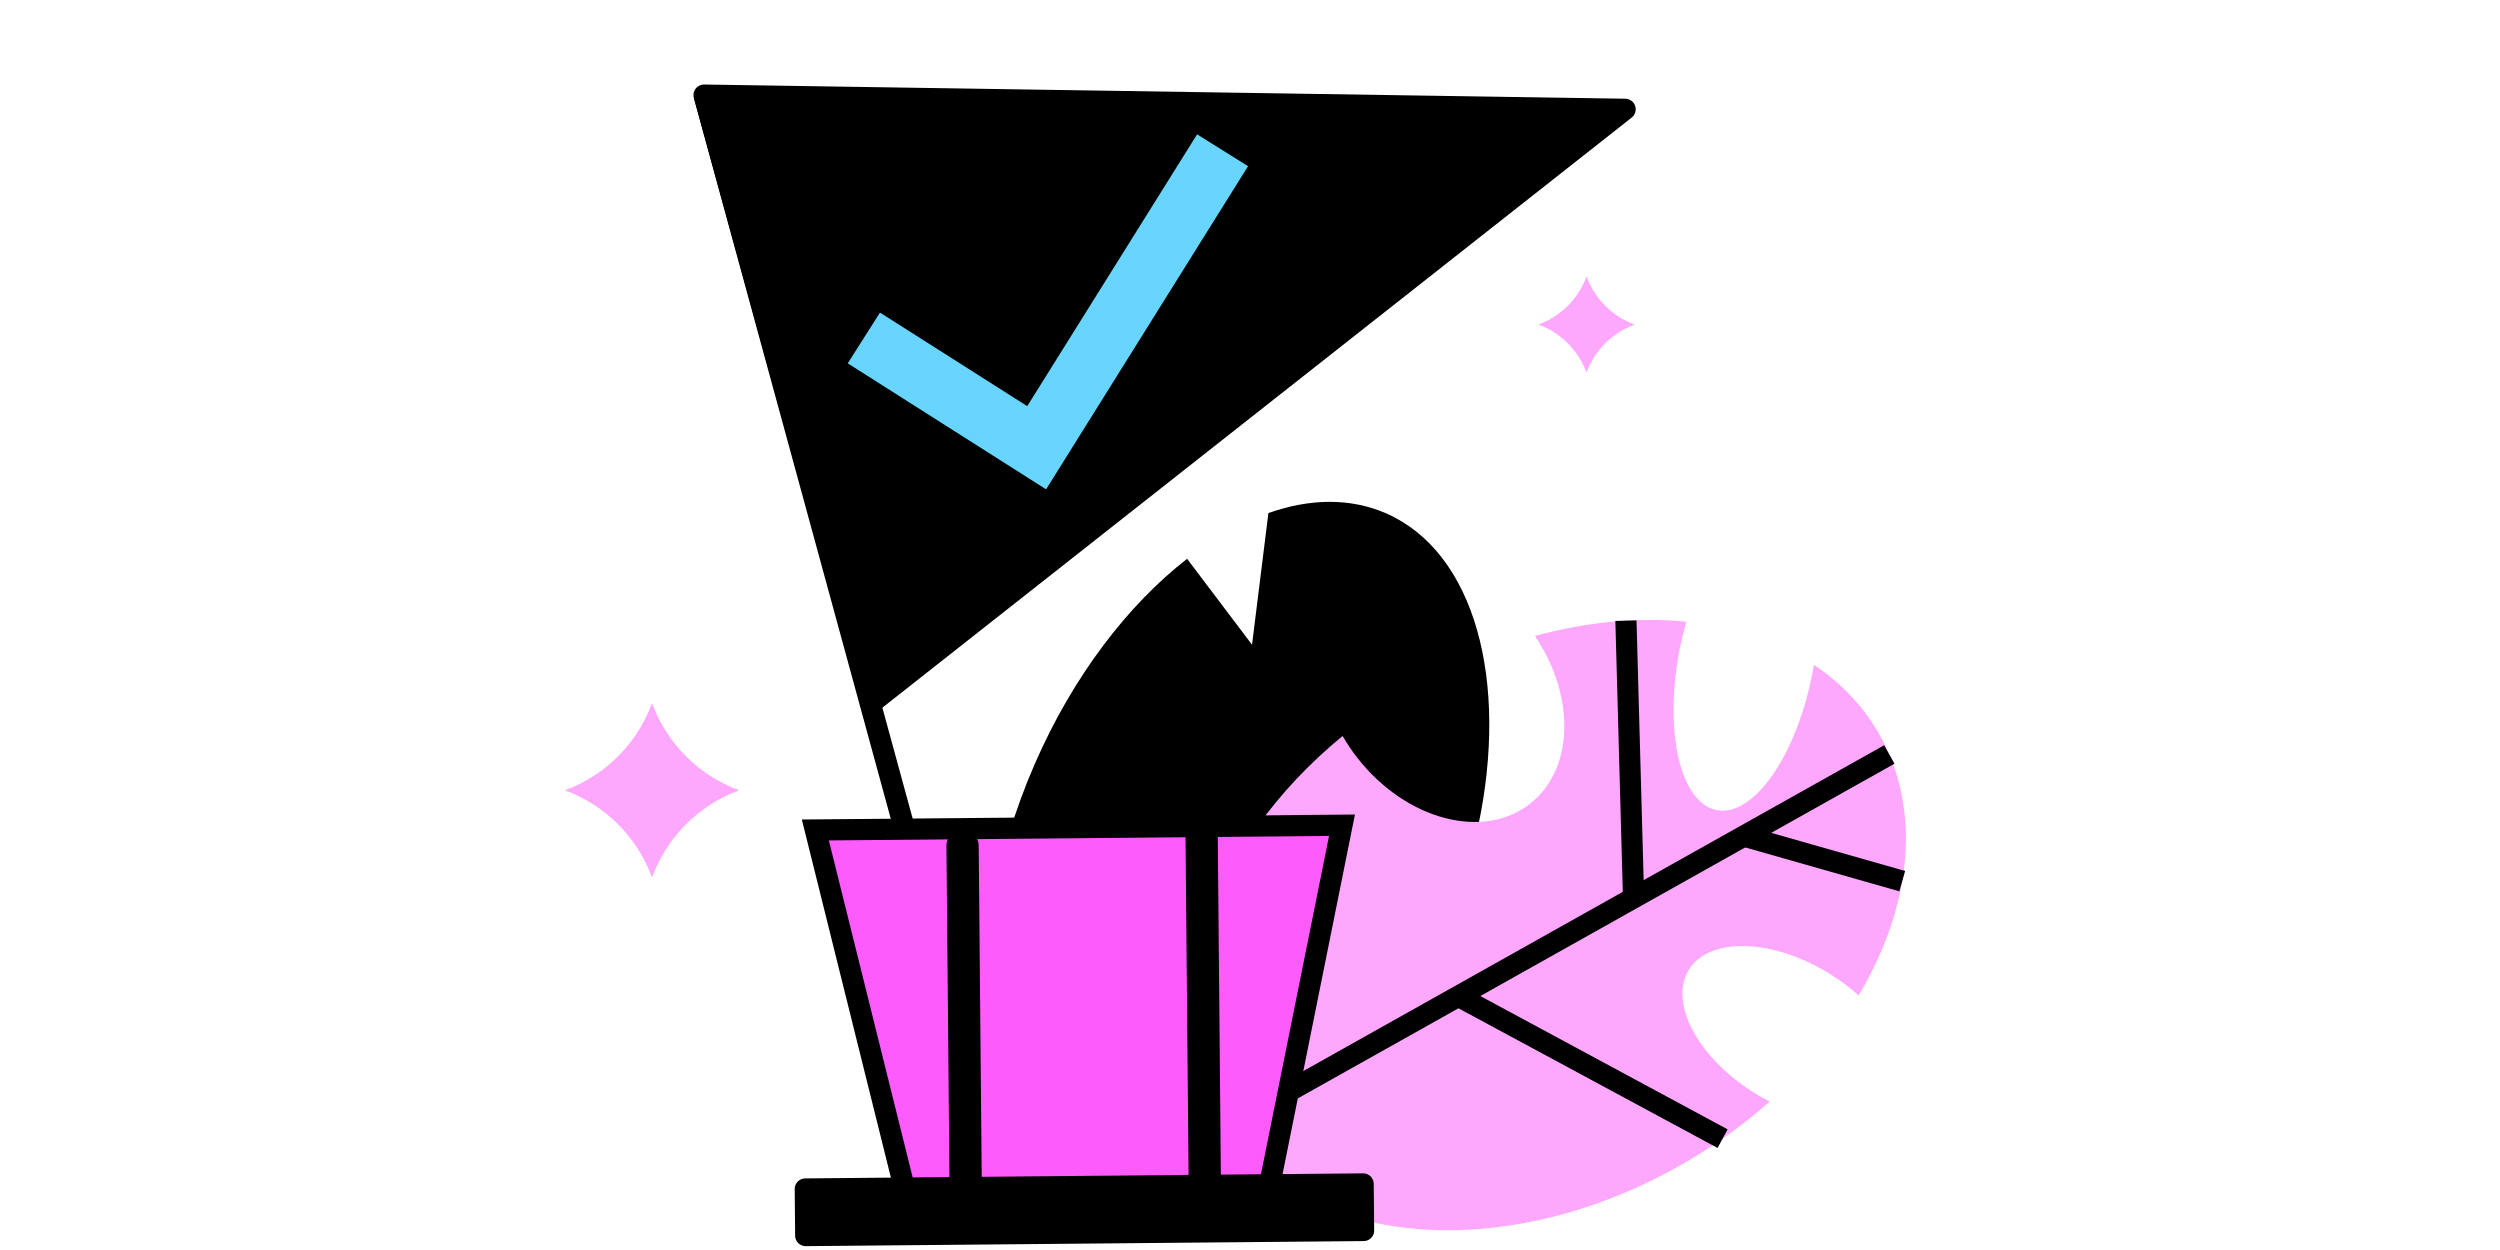 <?xml version="1.0" encoding="UTF-8"?> <svg xmlns="http://www.w3.org/2000/svg" width="416" height="208" viewBox="0 0 416 208" fill="none"> <path d="M237.188 162.156C230.353 163.198 222.753 162.596 222.063 155.013C221.026 143.645 239.077 138.891 245.965 137.501C251.089 113.355 245.466 91.924 230.657 85.425C224.675 82.809 217.921 82.949 211.063 85.37L208.337 107.279L197.536 92.985C187.72 100.613 178.592 112.449 172.218 127.046C158.597 158.209 162.684 190.096 181.347 198.269C198.881 205.958 223.039 189.97 237.192 162.165L237.188 162.156Z" fill="black"></path> <path d="M145.018 116.941L270.419 18.186L117.155 15.825L145.018 116.941Z" fill="black" stroke="black" stroke-width="3.522" stroke-linecap="round" stroke-linejoin="round"></path> <path d="M117.156 15.824L155.016 154.414" stroke="black" stroke-width="3.522" stroke-linejoin="round"></path> <path d="M143.746 56.237L172.5 74.504L203.437 25.004" stroke="#68D5FF" stroke-width="10"></path> <path d="M225.867 126.11C233.932 136.429 246.79 139.856 254.592 133.749C261.947 128 262.17 115.843 255.419 105.821C264.121 103.442 272.711 102.666 280.598 103.456C280.19 104.897 279.823 106.396 279.513 107.941C276.815 121.564 279.559 133.596 285.635 134.8C291.71 136.004 298.825 125.936 301.523 112.313C301.635 111.743 301.732 111.187 301.828 110.622C306.176 113.519 309.815 117.237 312.474 121.773C319.94 134.506 318.138 150.772 309.278 165.638C307.825 164.338 306.184 163.107 304.385 161.997C294.863 156.137 284.396 155.869 281.012 161.389C277.628 166.909 282.604 176.127 292.127 181.988C292.91 182.466 293.695 182.892 294.476 183.301C290.388 186.932 285.805 190.282 280.775 193.235C250.531 210.989 215.703 207.79 202.97 186.075C191.945 167.275 201.117 140.766 223.411 122.465C224.128 123.708 224.941 124.925 225.855 126.097L225.867 126.11Z" fill="#FDA8FD"></path> <path d="M314.384 125.543L203.883 187.525" stroke="black" stroke-width="3.522" stroke-miterlimit="10"></path> <path d="M286.64 189.475L242.664 165.767" stroke="black" stroke-width="3.522" stroke-miterlimit="10"></path> <path d="M271.822 149.419L270.556 103.279" stroke="black" stroke-width="3.522" stroke-miterlimit="10"></path> <path d="M316.531 146.623L290.177 139.119" stroke="black" stroke-width="3.522" stroke-miterlimit="10"></path> <path d="M226.829 197.006L134 197.848L134.07 205.597L226.9 204.755L226.829 197.006Z" fill="black" stroke="black" stroke-width="3.522" stroke-linejoin="round"></path> <path d="M211.266 197.145L150.492 197.694L135.672 138.106L223.311 137.316L211.266 197.145Z" fill="#FD5BFC" stroke="black" stroke-width="3.522" stroke-miterlimit="10"></path> <path d="M160.317 138.185L159.98 138.188C158.591 138.201 157.475 139.336 157.488 140.723L158.043 201.888C158.056 203.275 159.192 204.39 160.581 204.377L160.918 204.374C162.307 204.362 163.423 203.227 163.41 201.839L162.855 140.675C162.842 139.287 161.706 138.172 160.317 138.185Z" fill="black"></path> <path d="M200.102 137.027L199.765 137.03C198.376 137.043 197.26 138.178 197.273 139.565L197.829 200.816C197.842 202.204 198.978 203.318 200.367 203.306L200.704 203.303C202.093 203.29 203.209 202.155 203.196 200.767L202.64 139.516C202.627 138.129 201.491 137.014 200.102 137.027Z" fill="black"></path> <path d="M108.5 117.004C110.972 123.731 116.273 129.032 123 131.504C116.273 133.976 110.972 139.277 108.5 146.004C106.028 139.277 100.727 133.976 94 131.504C100.727 129.032 106.028 123.731 108.5 117.004Z" fill="#FDA8FD"></path> <path d="M264 46.004C265.364 49.715 268.289 52.64 272 54.004C268.289 55.368 265.364 58.293 264 62.004C262.636 58.293 259.711 55.368 256 54.004C259.711 52.64 262.636 49.715 264 46.004Z" fill="#FDA8FD"></path> </svg> 